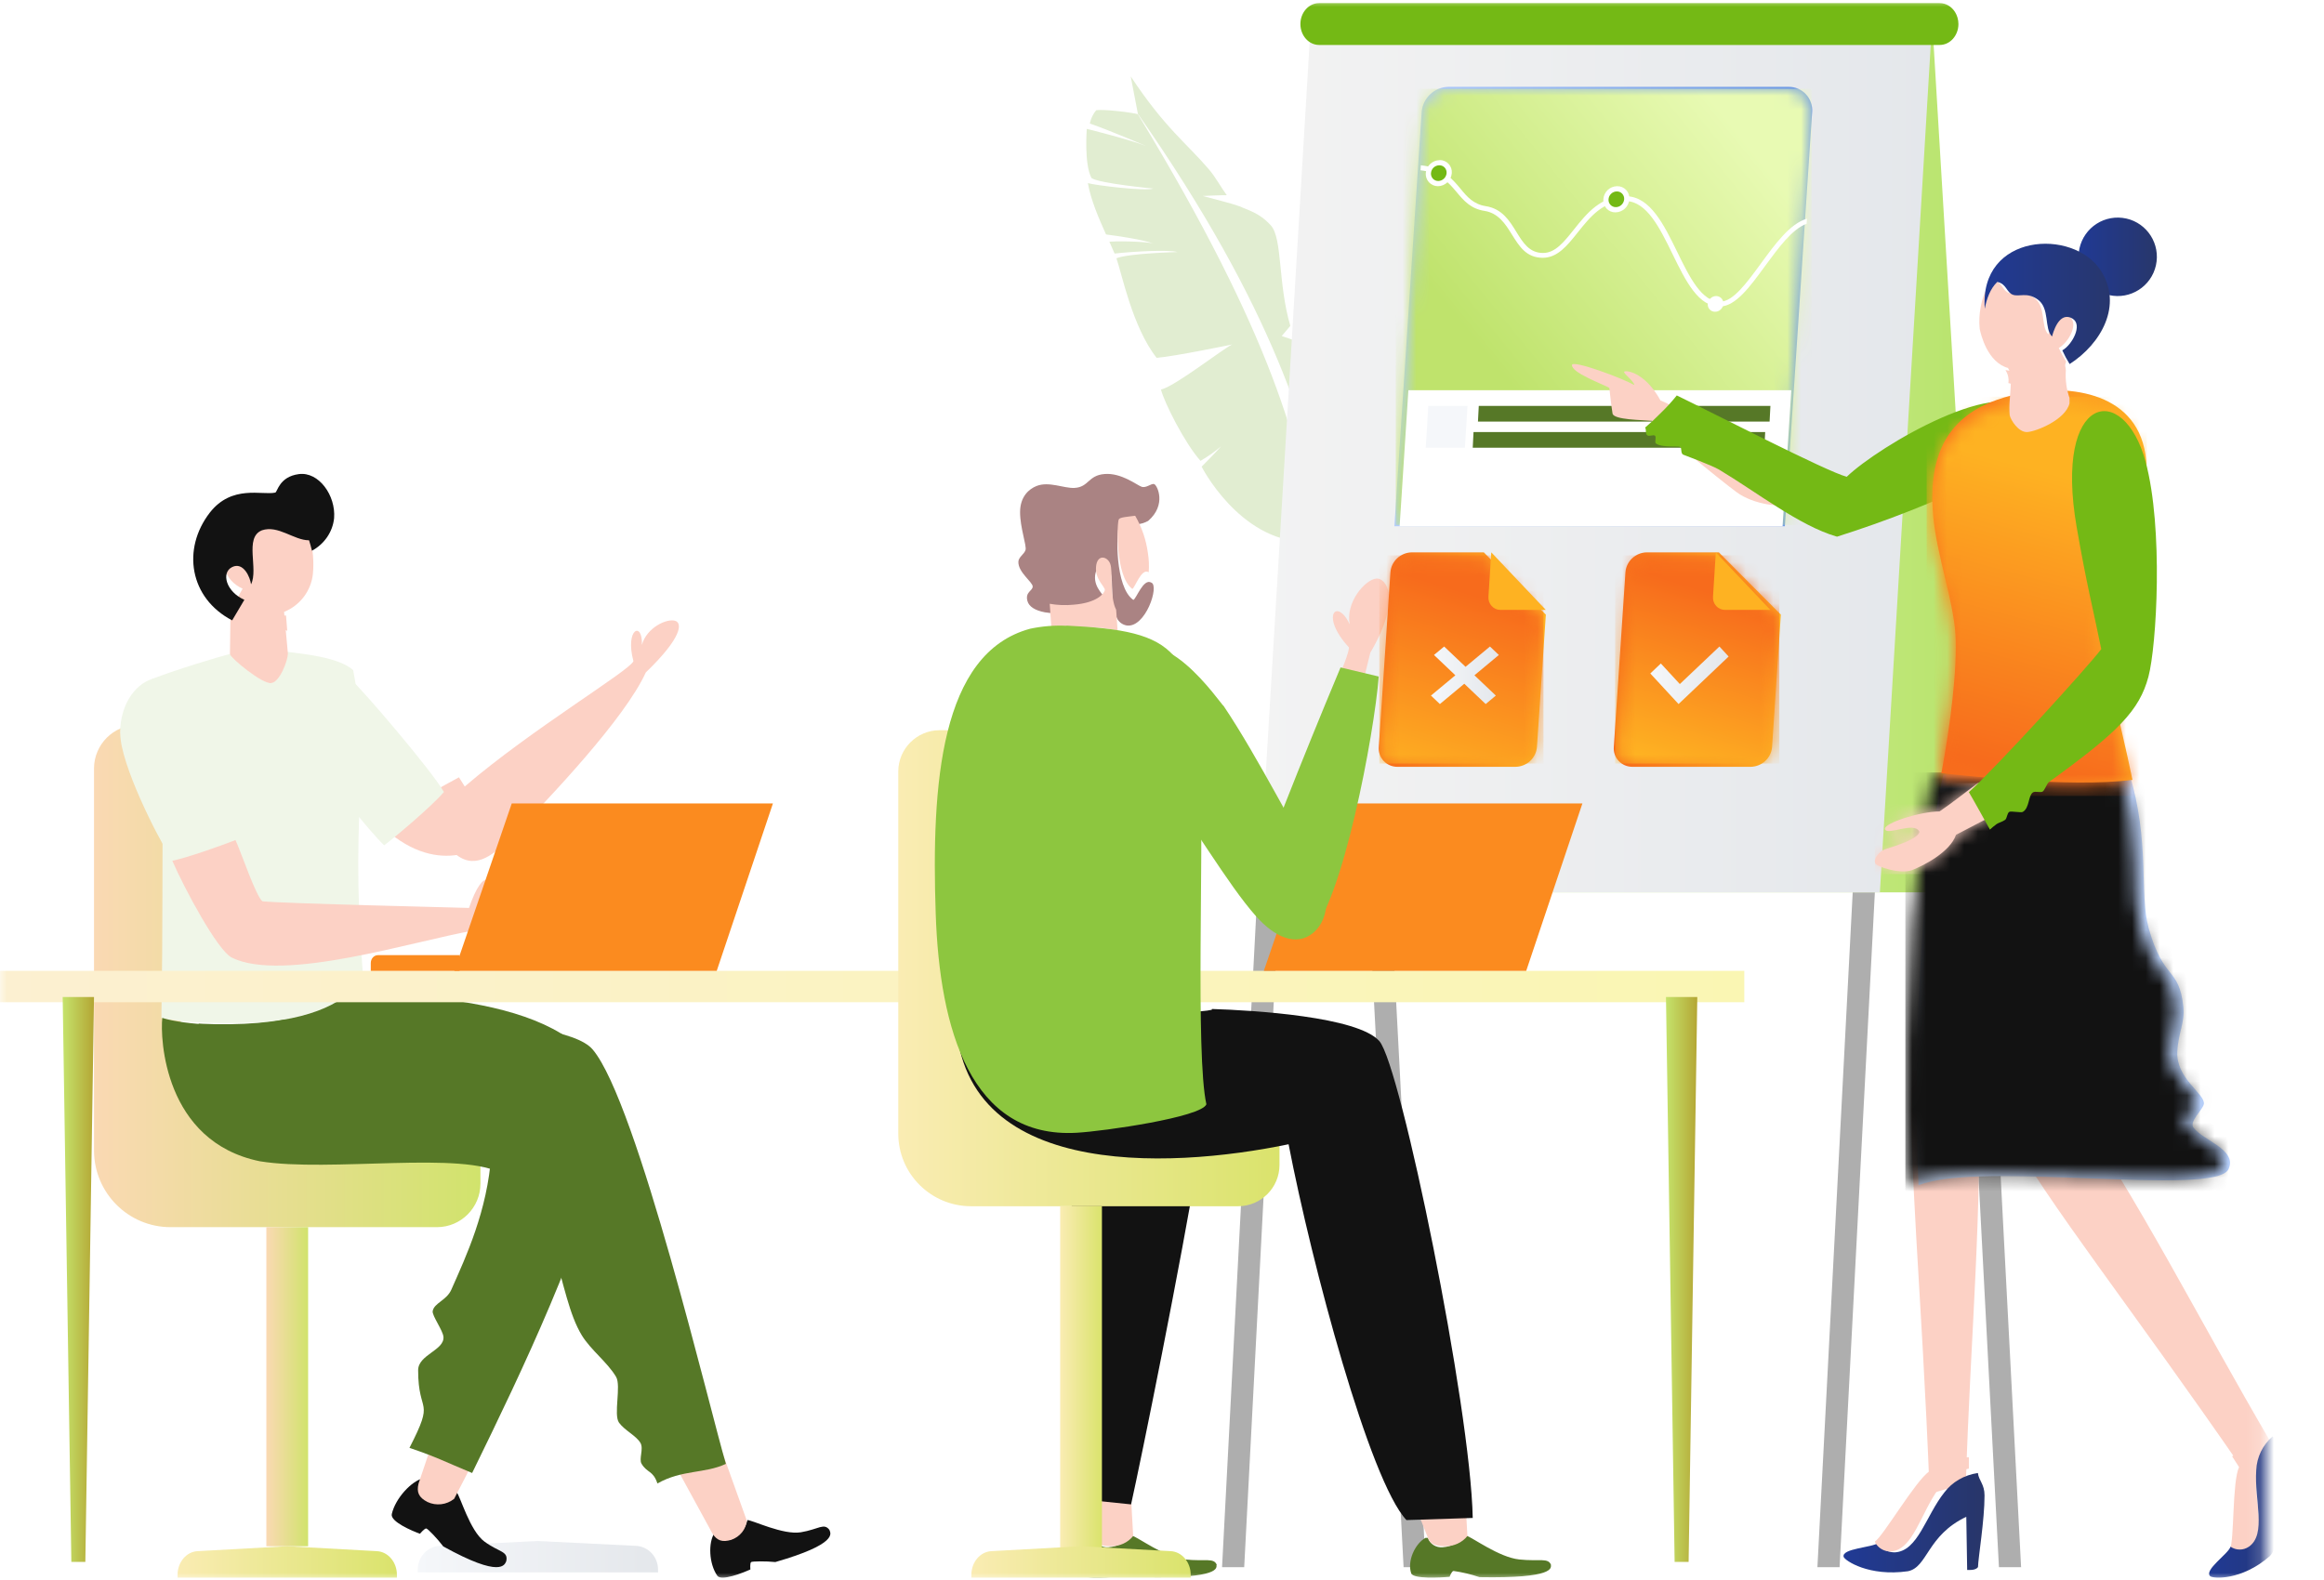 <?xml version="1.0" encoding="UTF-8"?>
<svg width="169.146px" height="115px" viewBox="0 0 169.146 115" version="1.1" xmlns="http://www.w3.org/2000/svg" xmlns:xlink="http://www.w3.org/1999/xlink">
    <title>FAD82B03-EA62-4C70-8FA0-9A9BBFDC0141@1.5x</title>
    <defs>
        <rect id="path-1" x="0" y="0" width="164.833" height="115"></rect>
        <linearGradient x1="0%" y1="50%" x2="100%" y2="50%" id="linearGradient-3">
            <stop stop-color="#E9FAB3" offset="0%"></stop>
            <stop stop-color="#B7E36C" offset="100%"></stop>
        </linearGradient>
        <linearGradient x1="0%" y1="50%" x2="100%" y2="50%" id="linearGradient-4">
            <stop stop-color="#F3F3F3" offset="0%"></stop>
            <stop stop-color="#E4E7EB" offset="100%"></stop>
        </linearGradient>
        <linearGradient x1="0%" y1="50%" x2="100.086%" y2="50%" id="linearGradient-5">
            <stop stop-color="#FAD9B3" offset="0%"></stop>
            <stop stop-color="#D1E36C" offset="100%"></stop>
        </linearGradient>
        <linearGradient x1="0%" y1="50%" x2="100.086%" y2="50%" id="linearGradient-6">
            <stop stop-color="#FAD9B3" offset="0%"></stop>
            <stop stop-color="#D1E36C" offset="100%"></stop>
        </linearGradient>
        <linearGradient x1="-0.047%" y1="50%" x2="99.953%" y2="50%" id="linearGradient-7">
            <stop stop-color="#F5F7FA" offset="0%"></stop>
            <stop stop-color="#E4E7EB" offset="100%"></stop>
        </linearGradient>
        <linearGradient x1="0%" y1="50%" x2="100%" y2="50%" id="linearGradient-8">
            <stop stop-color="#FCF0D1" offset="0%"></stop>
            <stop stop-color="#FAF6B3" offset="100%"></stop>
        </linearGradient>
        <linearGradient x1="0%" y1="50.006%" x2="100%" y2="50.006%" id="linearGradient-9">
            <stop stop-color="#FAECB3" offset="0%"></stop>
            <stop stop-color="#DAE36C" offset="100%"></stop>
        </linearGradient>
        <linearGradient x1="0%" y1="50.006%" x2="100%" y2="50.006%" id="linearGradient-10">
            <stop stop-color="#FAECB3" offset="0%"></stop>
            <stop stop-color="#DAE36C" offset="100%"></stop>
        </linearGradient>
        <linearGradient x1="0%" y1="50.006%" x2="100%" y2="50.006%" id="linearGradient-11">
            <stop stop-color="#FAECB3" offset="0%"></stop>
            <stop stop-color="#DAE36C" offset="100%"></stop>
        </linearGradient>
        <linearGradient x1="0%" y1="49.996%" x2="99.992%" y2="49.996%" id="linearGradient-12">
            <stop stop-color="#B3CDFA" offset="0%"></stop>
            <stop stop-color="#6C98E3" offset="100%"></stop>
        </linearGradient>
        <path d="M3.918,0 L28.498,0 C28.973,-0.005 29.428,0.189 29.753,0.536 C30.077,0.883 30.241,1.349 30.204,1.823 L28.231,31.753 L0,31.753 L1.972,1.823 C2.055,0.806 2.897,0.017 3.918,0" id="path-13"></path>
        <linearGradient x1="88.648%" y1="17.286%" x2="28.107%" y2="68.526%" id="linearGradient-15">
            <stop stop-color="#E8FAB3" offset="0%"></stop>
            <stop stop-color="#BFE36C" offset="100%"></stop>
        </linearGradient>
        <linearGradient x1="0.081%" y1="50%" x2="100.023%" y2="50%" id="linearGradient-16">
            <stop stop-color="#F76B1C" offset="0%"></stop>
            <stop stop-color="#FEB222" offset="100%"></stop>
        </linearGradient>
        <path d="M2.449,0.217 L7.568,0.217 L11.988,4.618 L11.352,13.975 C11.288,14.756 10.629,15.362 9.828,15.375 L1.422,15.375 C1.05,15.379 0.693,15.229 0.439,14.963 C0.185,14.697 0.057,14.338 0.086,13.975 L0.916,1.619 C0.979,0.837 1.639,0.23 2.441,0.217" id="path-17"></path>
        <linearGradient x1="57.407%" y1="18.907%" x2="35.242%" y2="111.906%" id="linearGradient-19">
            <stop stop-color="#F76B1C" offset="0%"></stop>
            <stop stop-color="#FEB222" offset="100%"></stop>
        </linearGradient>
        <linearGradient x1="-0.01%" y1="50%" x2="99.887%" y2="50%" id="linearGradient-20">
            <stop stop-color="#F76B1C" offset="0%"></stop>
            <stop stop-color="#FEB222" offset="100%"></stop>
        </linearGradient>
        <path d="M2.511,0.217 L7.647,0.217 L12.063,4.618 L11.436,13.975 C11.371,14.756 10.71,15.362 9.909,15.375 L1.492,15.375 C1.12,15.379 0.763,15.229 0.509,14.963 C0.255,14.697 0.127,14.338 0.157,13.975 L0.987,1.619 C1.049,0.837 1.709,0.23 2.511,0.217" id="path-21"></path>
        <linearGradient x1="57.97%" y1="17.877%" x2="37.252%" y2="101.414%" id="linearGradient-23">
            <stop stop-color="#F76B1C" offset="0%"></stop>
            <stop stop-color="#FEB222" offset="100%"></stop>
        </linearGradient>
        <linearGradient x1="0%" y1="49.968%" x2="100%" y2="49.968%" id="linearGradient-24">
            <stop stop-color="#F5F7FA" offset="0%"></stop>
            <stop stop-color="#E4E7EB" offset="100%"></stop>
        </linearGradient>
        <linearGradient x1="0%" y1="50%" x2="100%" y2="50%" id="linearGradient-25">
            <stop stop-color="#F5F7FA" offset="0%"></stop>
            <stop stop-color="#E4E7EB" offset="100%"></stop>
        </linearGradient>
        <linearGradient x1="0%" y1="50%" x2="100%" y2="50%" id="linearGradient-26">
            <stop stop-color="#C5E36C" offset="0%"></stop>
            <stop stop-color="#B4A634" offset="100%"></stop>
        </linearGradient>
        <linearGradient x1="0.066%" y1="49.936%" x2="100%" y2="49.936%" id="linearGradient-27">
            <stop stop-color="#203A96" offset="0%"></stop>
            <stop stop-color="#283669" offset="100%"></stop>
        </linearGradient>
        <linearGradient x1="0.209%" y1="49.879%" x2="100.027%" y2="49.879%" id="linearGradient-28">
            <stop stop-color="#203A96" offset="0%"></stop>
            <stop stop-color="#283669" offset="100%"></stop>
        </linearGradient>
        <linearGradient x1="0.005%" y1="49.996%" x2="100%" y2="49.996%" id="linearGradient-29">
            <stop stop-color="#D1E1FC" offset="0%"></stop>
            <stop stop-color="#B3CDFA" offset="100%"></stop>
        </linearGradient>
        <path d="M15.624,0 L1.965,0.183 C1.043,4.05 -0.462,15.34 0.137,29.887 C4.585,28.074 22.007,30.762 22.945,28.713 C23.593,27.297 21.109,26.677 20.363,25.71 C20.027,25.278 21.09,24.394 21.13,23.994 C21.202,23.244 19.086,22.181 19.177,20.233 C19.243,18.834 19.747,18.152 19.619,16.959 C19.307,14.096 18.164,15.111 17.071,11.292 C16.357,8.794 17.202,5.093 15.624,0.011" id="path-30"></path>
        <linearGradient x1="0.011%" y1="50.005%" x2="99.994%" y2="50.005%" id="linearGradient-32">
            <stop stop-color="#F76B1C" offset="0%"></stop>
            <stop stop-color="#FEB222" offset="100%"></stop>
        </linearGradient>
        <path d="M15.68,5.215 C15.988,8.651 12.551,12.892 12.415,17.363 C12.372,18.719 13.745,23.59 14.693,28.178 C10.034,28.776 2.139,27.796 0.918,27.703 C1.575,24.201 2.086,20.109 1.929,17.688 C1.772,15.267 0.583,11.974 0.333,9.278 C-0.035,5.317 1.048,2.466 4.406,1.06 C5.116,0.77 5.853,0.552 6.607,0.408 C10.209,-0.286 15.235,0.318 15.677,5.213" id="path-33"></path>
        <linearGradient x1="43.507%" y1="94.122%" x2="54.605%" y2="18.709%" id="linearGradient-35">
            <stop stop-color="#F76B1C" offset="0%"></stop>
            <stop stop-color="#FEB222" offset="100%"></stop>
        </linearGradient>
        <linearGradient x1="0.136%" y1="50.005%" x2="100.162%" y2="50.005%" id="linearGradient-36">
            <stop stop-color="#203A96" offset="0%"></stop>
            <stop stop-color="#283669" offset="100%"></stop>
        </linearGradient>
        <linearGradient x1="-0.006%" y1="50.009%" x2="100.109%" y2="50.009%" id="linearGradient-37">
            <stop stop-color="#203A96" offset="0%"></stop>
            <stop stop-color="#283669" offset="100%"></stop>
        </linearGradient>
        <path d="M7.501,0.038 C6.603,0.691 5.619,1.505 4.714,2.12 C3.37,2.12 0.741,2.954 0.828,3.393 C0.97,3.898 2.907,2.813 3.281,3.574 C3.303,3.795 2.801,4.113 2.3,4.326 C1.834,4.519 1.359,4.688 0.875,4.834 C0.446,4.968 -0.006,5.511 0.137,5.859 C0.201,6.082 1.921,6.668 2.743,6.349 C3.565,6.031 5.463,5.055 5.887,3.803 C6.723,3.366 7.524,2.944 8.29,2.535 C7.953,1.632 7.671,0.674 7.495,0.038" id="path-38"></path>
    </defs>
    <g id="4.0.16-Technology_-REACTJS-DEVELOPMENT-COMPANY" stroke="none" stroke-width="1" fill="none" fill-rule="evenodd">
        <g id="4.0.16-Technology_-ReactJS-development-company" transform="translate(-930, -4198)">
            <rect fill="#FFFFFF" x="0" y="0" width="1440" height="15127"></rect>
            <g id="Section/Advantages-Copy" transform="translate(0, 3384)">
                <rect id="Rectangle" fill="#FFFFFF" x="0" y="0" width="1440" height="1636"></rect>
                <g id="Group-9" transform="translate(150, 80)">
                    <g id="Group-10" transform="translate(165, 176)">
                        <g id="Section/Adventages/Box" transform="translate(0, 528)">
                            <path d="M4,0 L806,0 C808.209,-4.05812251e-16 810,1.791 810,4 L810,240 C810,242.209 808.209,244 806,244 L4,244 C1.791,244 -9.05533191e-15,242.209 0,240 L0,4 C-2.705415e-16,1.791 1.791,4.84670435e-15 4,0 Z" id="Components-/-Background-/-White" stroke="#8DC63F" fill="#FFFFFF" stroke-dasharray="4"></path>
                            <g id="illustration/software-process" transform="translate(615, 30)">
                                <mask id="mask-2" fill="white">
                                    <use xlink:href="#path-1"></use>
                                </mask>
                                <g id="Mask"></g>
                                <g mask="url(#mask-2)" id="ODS_illustration_all-35">
                                    <g transform="translate(0, 0.227)">
                                        <path d="M82.824,8.086 L82.295,5.331 C84.785,9.095 86.35,10.182 88,12.115 C88.478,12.678 88.877,13.428 89.287,13.983 C88.679,13.983 87.939,14.023 87.529,14.039 C87.955,14.154 89.832,14.629 90.173,14.781 L90.199,14.781 L90.199,14.781 C90.82,15.08 91.64,15.238 92.496,16.183 C93.353,17.128 92.996,20.38 93.913,23.495 L93.287,24.235 L94.288,24.574 L94.288,24.574 C94.682,25.568 95.264,26.474 96.001,27.243 C97.506,28.778 99.345,29.734 99.893,30.981 C100.101,31.567 100.232,32.18 100.281,32.801 C99.559,32.346 98.769,32.011 97.942,31.808 C98.874,32.42 99.689,33.198 100.347,34.104 C100.347,36.33 99.655,38.883 97.019,39.003 C95.251,31.261 92.803,22.376 82.819,8.059 L82.824,8.086 Z M95.861,39.176 C90.852,39.769 87.791,34.406 87.458,33.744 C87.458,33.744 88.536,32.662 88.883,32.254 C88.414,32.656 87.909,33.013 87.376,33.322 C86.213,32.014 84.748,29.096 84.495,28.124 C85.407,27.985 89.073,25.113 89.684,24.849 C89.684,24.849 85.486,25.719 84.183,25.823 C82.419,23.594 81.645,19.667 81.256,18.575 C82.105,18.215 85.695,18.121 85.695,18.121 C85.018,17.937 82.438,18.081 81.122,18.231 C81.018,17.982 80.889,17.697 80.744,17.366 C81.893,17.299 83.651,17.395 83.937,17.502 C83.271,17.235 81.481,16.968 80.5,16.84 C79.972,15.678 79.374,14.272 79.179,13.102 C79.676,13.26 83.331,13.706 83.937,13.5 C83.937,13.5 80.035,13.134 79.443,12.737 C78.893,11.714 79.099,9.154 79.099,9.154 C79.226,9.183 82.298,9.955 83.429,10.409 C83.429,10.409 80.786,9.269 79.321,8.767 C79.391,8.411 79.549,8.078 79.781,7.8 C80.355,7.704 82.406,7.966 82.819,8.086 C92.771,24.507 94.503,32.07 95.867,39.203 L95.861,39.176 Z" id="Shape" fill="#E1EDD1"></path>
                                        <polygon id="Path" fill="#AEAEAE" points="134.844 64.735 136.457 64.735 133.889 113.858 132.276 113.858"></polygon>
                                        <polygon id="Path" fill="#AEAEAE" points="91.513 64.735 93.125 64.735 90.556 113.858 88.944 113.858"></polygon>
                                        <polygon id="Path" fill="#AEAEAE" points="101.199 64.735 99.587 64.735 102.156 113.858 103.768 113.858"></polygon>
                                        <polygon id="Path" fill="#AEAEAE" points="144.532 64.735 142.919 64.735 145.487 113.858 147.1 113.858"></polygon>
                                        <polygon id="Path" fill="url(#linearGradient-3)" points="140.62 1.142 95.406 1.142 99.222 64.735 144.439 64.735"></polygon>
                                        <polygon id="Path" fill="url(#linearGradient-4)" points="95.421 1.142 140.638 1.142 136.822 64.735 91.605 64.735"></polygon>
                                        <path d="M141.182,0 C141.64,0.002 142.045,0.258 142.291,0.648 C142.446,0.896 142.538,1.199 142.539,1.525 C142.536,2.364 141.93,3.043 141.182,3.046 L96.003,3.046 C95.254,3.043 94.649,2.364 94.646,1.525 C94.647,0.684 95.253,0.003 96.003,0 L141.182,0 Z" id="Path" fill="#74B915"></path>
                                        <path d="M34.956,79.722 L13.151,79.722 L13.151,52.55 L9.996,52.55 C8.257,52.556 6.848,53.969 6.842,55.715 L6.842,83.533 C6.849,86.609 9.333,89.1 12.398,89.106 L31.812,89.106 C33.553,89.102 34.964,87.687 34.969,85.94 L34.956,79.722 Z" id="Path" fill="url(#linearGradient-5)"></path>
                                        <rect id="Rectangle" fill="url(#linearGradient-6)" fill-rule="nonzero" x="19.385" y="89.106" width="3.041" height="23.228"></rect>
                                        <path d="M39.142,111.954 L32.004,112.307 C31.11,112.352 30.409,113.111 30.408,114.032 L30.408,114.238 L47.893,114.238 L47.893,114.032 C47.893,113.11 47.189,112.351 46.295,112.307 L39.142,111.954 Z" id="Path" fill="url(#linearGradient-7)"></path>
                                        <path d="M20.888,47.427 C20.875,47.906 20.357,49.409 19.733,49.484 C19.109,49.559 16.978,47.775 16.885,47.465 C16.885,47.43 16.885,47.39 16.885,47.347 C15.995,47.556 12.771,48.532 11.023,49.219 L11.772,57.03 L11.86,56.91 C11.791,64.4 11.86,66.499 11.748,73.89 C14.503,74.567 24.554,74.356 26.607,72.804 C25.239,58.924 27.117,55.952 25.704,48.556 C24.642,47.59 21.908,47.363 20.867,47.219 L20.888,47.427 Z" id="Path" fill="#F0F6E8"></path>
                                        <path d="M36.846,113.426 C36.728,113.664 36.511,114.698 32.262,112.348 C31.821,111.765 31.152,111.076 31.031,111.042 C30.911,111.009 30.567,111.426 30.567,111.426 C29.995,111.22 28.389,110.54 28.515,109.99 C28.783,108.829 29.954,107.587 30.8,107.384 L30.951,107.445 C30.854,107.642 30.827,108.445 31.394,108.681 C32.017,108.869 32.689,108.768 33.234,108.404 C33.502,108.681 34.185,111.203 35.259,111.995 C36.333,112.787 37.007,112.678 36.846,113.423" id="Path" fill="#121212"></path>
                                        <path d="M33.055,108.88 L36.87,101.5 L33.28,99.387 L30.465,107.765 C30.302,108.405 30.483,108.784 31.104,109.11 C31.744,109.414 32.507,109.324 33.055,108.88" id="Path" fill="#FCD1C5"></path>
                                        <path d="M29.789,105.168 C31.873,105.875 32.341,106.167 34.363,107.003 C38.172,99.219 42.322,90.498 44.433,82.114 C45.245,73.007 33.264,72.397 25.485,71.97 C24.132,73.274 20.978,74.599 14.444,74.292 C20.158,81.507 36.012,80.184 35.76,83.806 C35.471,87.939 33.925,91.224 32.845,93.664 C32.501,94.441 31.584,94.63 31.491,95.224 C31.437,95.54 32.236,96.622 32.276,97.092 C32.355,98.074 30.433,98.385 30.433,99.521 C30.433,102.83 31.695,101.481 29.8,105.176" id="Path" fill="#567827"></path>
                                        <path d="M36.11,60.644 C35.42,61.328 32.104,63.759 27.988,60.1 C23.872,56.442 28.262,56.814 28.262,56.814 L31.652,57.319 L33.403,56.358 L36.11,60.644 Z" id="Path" fill="#FCD1C5"></path>
                                        <path d="M25.435,49.123 C26.448,50.036 31.483,55.951 32.309,57.428 C31.421,58.484 28.47,60.957 27.957,61.308 C26.769,60.167 23.761,56.352 23.186,55.296 L25.435,49.123 Z" id="Path" fill="#F0F6E8"></path>
                                        <path d="M8.751,53.174 C8.772,55.419 11.43,60.653 12.346,62.07 L12.45,62.048 C13.543,61.819 15.807,61.021 17.061,60.534 C17.45,60.384 17.742,60.27 17.865,60.202 C17.533,59.026 16.367,56.275 15.515,54.537 C15.247,54.032 13.219,48.817 11.344,49.137 C10.004,49.366 8.724,50.928 8.743,53.174" id="Path" fill="#F0F6E8"></path>
                                        <path d="M46.998,48.735 C45.486,52.054 40.04,57.848 37.026,60.885 C35.785,62.133 34.437,63.171 32.986,61.802 C31.657,60.551 31.886,59.14 32.072,58.902 C32.623,58.215 33.227,57.575 33.876,56.985 C38.66,52.878 45.836,48.592 46.102,47.905 C45.467,45.512 46.791,44.972 46.719,46.722 C47.054,45.457 48.579,44.745 49.177,44.978 C49.629,45.158 49.682,46.141 47.008,48.721" id="Path" fill="#FCD1C5"></path>
                                        <path d="M20.675,44.317 C21.841,43.85 22.65,42.777 22.776,41.532 C22.854,40.663 22.781,39.787 22.56,38.943 C22.49,38.64 22.412,38.386 22.348,38.158 C21.229,38.158 20.11,36.994 18.923,37.406 C17.634,37.963 18.691,40.31 18.143,41.466 C18.087,40.95 17.583,39.748 16.772,40.165 C15.961,40.583 16.33,42.028 17.659,42.629 L16.778,44.175 C16.778,44.175 16.755,46.363 16.738,47.276 C16.738,47.321 16.738,47.362 16.738,47.399 C16.836,47.722 19.094,49.582 19.738,49.501 C20.381,49.42 20.94,47.858 20.954,47.36 L20.935,47.14 L20.675,44.317 Z" id="Path" fill="#FCD1C5"></path>
                                        <path d="M20.906,45.695 L20.817,44.579 C20.573,44.621 19.282,44.406 19.005,43.791 C19.359,44.71 20.054,45.406 20.906,45.695" id="Path" fill="#FCD1C5"></path>
                                        <path d="M19.064,38.377 C20.249,37.979 21.384,39.105 22.493,39.105 C22.558,39.312 22.636,39.571 22.706,39.864 C23.613,39.373 24.214,38.489 24.317,37.494 C24.446,35.832 23.197,34.097 21.754,34.286 C20.311,34.474 20.196,35.592 20.033,35.632 C19.081,35.843 16.878,35.029 15.27,37.092 C13.222,39.743 13.793,43.32 16.898,44.934 L17.786,43.436 C16.455,42.854 16.074,41.456 16.898,41.052 C17.722,40.648 18.215,41.812 18.271,42.31 C18.831,41.192 17.761,38.911 19.053,38.383" id="Path" fill="#121212"></path>
                                        <path d="M34.135,65.868 C33.138,65.831 20.852,65.555 19.102,65.386 C18.634,65.023 17.63,62.032 17.141,60.927 C15.891,61.411 13.633,62.206 12.543,62.435 C13.404,64.431 15.829,68.953 16.853,69.472 C20.574,71.361 30.338,68.206 34.509,67.509 C35.161,67.759 38.286,68.596 39.499,65.757 C39.919,64.442 36.026,64.857 35.34,65.689 C35.965,64.7 35.815,64.034 35.449,63.831 C35.147,63.739 34.664,64.329 34.135,65.868" id="Path" fill="#FCD1C5"></path>
                                        <path d="M60.371,111.162 C60.454,111.384 61.017,112.164 56.432,113.485 C55.722,113.414 54.782,113.427 54.675,113.485 C54.567,113.544 54.616,114.023 54.616,114.023 C54.08,114.268 52.485,114.899 52.204,114.478 C51.588,113.59 51.545,112.062 51.995,111.384 L52.142,111.326 C52.212,111.509 52.748,112.023 53.305,111.798 C53.869,111.508 54.267,111.009 54.396,110.43 C54.766,110.43 56.992,111.531 58.287,111.318 C59.581,111.105 59.98,110.599 60.379,111.162" id="Path" fill="#121212"></path>
                                        <path d="M54.347,110.454 L51.745,103.195 L47.893,104.155 L51.854,111.411 C52.19,111.933 52.575,112.06 53.219,111.87 C53.856,111.652 54.3,111.098 54.355,110.454" id="Path" fill="#FCD1C5"></path>
                                        <path d="M18.917,84.31 C23.955,85.138 33.862,83.512 36.59,85.255 C40.751,87.917 40.501,93.967 42.35,96.988 C43.005,98.053 44.23,98.966 44.84,100.004 C45.224,100.656 44.638,102.764 45.054,103.339 C45.471,103.913 46.309,104.286 46.616,104.818 C46.86,105.247 46.486,105.976 46.693,106.328 C47.109,107.022 47.528,106.801 47.849,107.765 C49.658,106.743 51.275,107.065 52.834,106.338 C51.75,102.758 46.388,80.004 43.135,76.171 C40.793,73.411 24.334,74.018 20.595,74.018 C17.201,74.681 13.269,74.348 11.813,73.874 C11.649,75.306 11.925,82.879 18.912,84.31" id="Path" fill="#567827"></path>
                                        <rect id="Rectangle" fill="url(#linearGradient-8)" fill-rule="nonzero" x="0" y="70.447" width="126.954" height="2.285"></rect>
                                        <path d="M27.504,69.305 L33.449,69.305 L33.449,70.447 L26.987,70.447 L26.987,69.876 C26.987,69.56 27.22,69.305 27.506,69.305" id="Path" fill="#FB8B1F"></path>
                                        <polygon id="Path" fill="#FB8B1F" points="33.069 70.447 37.246 58.262 56.255 58.262 52.166 70.447"></polygon>
                                        <polygon id="Path" fill="#FB8B1F" points="96.162 58.262 115.171 58.262 111.082 70.447 91.985 70.447"></polygon>
                                        <path d="M88.54,113.699 C88.54,113.903 88.827,114.684 83.347,114.586 C82.731,114.378 82.096,114.226 81.449,114.134 C81.307,114.156 81.181,114.558 81.181,114.558 C80.496,114.624 78.526,114.727 78.384,114.307 C78.081,113.423 78.652,112.163 79.417,111.726 L79.6,111.726 C79.737,112.165 80.187,112.452 80.673,112.41 C81.369,112.37 82.179,111.907 82.407,111.573 C82.807,111.666 84.761,113.139 86.245,113.297 C87.729,113.455 88.363,113.144 88.564,113.706" id="Path" fill="#567827"></path>
                                        <path d="M82.475,111.579 L82.282,108.146 L78.301,108.441 L79.585,111.68 C79.736,112.136 80.082,112.319 80.804,112.333 C81.467,112.358 82.099,112.075 82.482,111.579" id="Path" fill="#FCD1C5"></path>
                                        <path d="M88.166,77.1 C87.769,76.289 83.607,73.811 80.746,73.248 C76.225,73.186 70.229,72.908 67.278,72.732 C67.341,76.178 67.697,80.485 69.475,81.523 C71.328,82.605 75.142,83.39 78.016,83.576 C77.774,91.857 79.088,105.182 79.233,108.969 L82.322,109.288 C83.087,105.853 85.877,92.122 87.344,83.319 C87.929,79.803 88.28,77.355 88.161,77.122" id="Path" fill="#121212"></path>
                                        <path d="M93.125,78.686 L71.386,78.686 L71.386,52.93 L68.382,52.93 C66.725,52.936 65.384,54.277 65.378,55.932 L65.378,82.299 C65.382,85.215 67.747,87.578 70.666,87.583 L90.121,87.583 C91.778,87.578 93.121,86.237 93.125,84.581 L93.125,78.686 Z" id="Path" fill="url(#linearGradient-9)"></path>
                                        <rect id="Rectangle" fill="url(#linearGradient-10)" fill-rule="nonzero" x="77.161" y="87.583" width="3.041" height="25.132"></rect>
                                        <path d="M78.68,112.334 L72.156,112.692 C71.34,112.734 70.699,113.491 70.699,114.414 L70.699,114.619 L86.663,114.619 L86.663,114.414 C86.663,113.494 86.022,112.734 85.204,112.692 L78.68,112.334 Z" id="Path" fill="url(#linearGradient-11)"></path>
                                        <path d="M20.904,112.334 L14.381,112.692 C13.565,112.734 12.924,113.491 12.924,114.414 L12.924,114.619 L28.888,114.619 L28.888,114.414 C28.888,113.494 28.247,112.734 27.428,112.692 L20.904,112.334 Z" id="Path-Copy" fill="url(#linearGradient-11)"></path>
                                        <path d="M112.88,113.699 C112.88,113.903 113.167,114.684 107.687,114.586 C107.071,114.378 106.436,114.226 105.789,114.134 C105.647,114.156 105.507,114.558 105.507,114.558 C104.823,114.624 102.853,114.727 102.711,114.307 C102.407,113.423 102.979,112.163 103.744,111.726 L103.926,111.726 C104.063,112.165 104.513,112.452 105,112.41 C105.695,112.37 106.506,111.907 106.734,111.573 C107.134,111.666 109.088,113.139 110.572,113.297 C112.056,113.455 112.689,113.144 112.891,113.706" id="Path" fill="#567827"></path>
                                        <path d="M106.801,111.579 L106.609,108.146 L102.628,108.441 L103.911,111.68 C104.063,112.136 104.409,112.319 105.13,112.333 C105.793,112.358 106.425,112.075 106.809,111.579" id="Path" fill="#FCD1C5"></path>
                                        <path d="M93.789,83.083 C95.474,91.81 99.685,107.586 102.364,110.43 L107.189,110.275 C107.041,102.258 101.953,77.34 100.392,75.562 C98.832,73.785 91.237,73.315 88.203,73.224 C88.203,73.246 88.203,73.265 88.203,73.281 C87.485,73.458 85.405,73.498 82.84,73.463 C78.842,73.734 69.599,72.203 69.567,72.929 C69.138,85.732 85.034,84.89 93.781,83.072" id="Path" fill="#121212"></path>
                                        <path d="M99.733,47.292 C99.435,48.468 99.171,49.583 98.931,50.646 C98.235,50.492 97.551,50.348 96.926,50.22 C97.72,48.462 98.205,47.204 98.175,46.898 C96.04,44.589 97.319,43.242 98.238,45.232 C97.914,43.628 99.351,41.959 100.185,41.889 C100.835,41.834 102.095,43.263 99.733,47.292" id="Path" fill="#FCD1C5"></path>
                                        <path d="M80.825,41.478 C80.597,40.924 79.784,40.76 79.702,41.692 C79.621,42.625 80.454,43.145 80.395,43.378 C80.336,43.611 79.792,44.281 77.929,44.415 C77.302,44.472 76.669,44.449 76.048,44.348 C75.322,44.211 74.889,43.924 74.78,43.528 C74.598,42.858 75.156,42.796 75.162,42.472 C75.167,42.148 74.098,41.438 74.12,40.674 C74.12,40.334 74.541,40.12 74.64,39.814 C74.738,39.509 74.238,38.177 74.244,37.044 C74.25,35.91 74.901,35.367 75.442,35.152 C76.351,34.793 77.435,35.332 78.198,35.292 C79.256,35.238 79.18,34.375 80.398,34.279 C81.616,34.182 82.736,35.083 83.084,35.206 C83.432,35.329 83.791,34.938 84.007,35.016 C84.223,35.093 84.93,36.513 83.564,37.695 C83.306,37.838 83.019,37.923 82.722,37.944 C82.161,38.027 81.515,38.062 81.42,38.212 C81.263,38.48 81.125,42.499 82.486,43.445 C82.691,43.399 83.216,41.837 83.797,42.185 C84.397,42.413 83.367,45.516 81.995,45.304 C81.683,45.248 81.42,45.047 81.293,44.768 C80.771,43.849 81.055,42.022 80.828,41.467" id="Path" fill="#AA8383"></path>
                                        <path d="M82.406,42.639 C81.161,41.716 81.287,37.828 81.43,37.577 C81.518,37.422 82.098,37.388 82.621,37.318 C83.106,38.155 83.421,39.081 83.548,40.042 C83.622,40.501 83.641,40.967 83.605,41.431 C83.073,41.089 82.593,42.605 82.406,42.649" id="Path" fill="#FCD1C5"></path>
                                        <path d="M80.806,40.82 C81.016,41.381 80.754,43.232 81.236,44.162 L81.342,45.682 C80.353,45.448 79.336,45.375 78.327,45.465 C77.721,45.516 77.125,45.59 76.538,45.695 L76.401,43.726 C76.973,43.828 77.557,43.851 78.135,43.793 C79.854,43.658 80.353,42.979 80.41,42.743 C80.467,42.507 79.693,41.978 79.771,41.037 C79.849,40.095 80.597,40.258 80.806,40.82" id="Path" fill="#FCD1C5"></path>
                                        <path d="M95.338,67.781 C97.704,65.544 100.027,53.192 100.347,49.022 L97.569,48.361 C96.95,49.813 91.949,61.879 91.225,64.617 L95.338,67.781 Z" id="Path" fill="#8DC63F"></path>
                                        <path d="M77.627,45.328 C76.74,45.286 75.851,45.358 74.982,45.541 C68.433,47.31 67.785,56.874 68.103,66.279 C68.382,74.72 70.661,82.681 78.37,82.234 C80.369,82.121 87.433,81.103 87.804,80.163 C87.004,76.572 87.625,61.31 87.367,56.909 C87.129,46.968 85.722,45.705 77.627,45.315" id="Path" fill="#8DC63F"></path>
                                        <path d="M84.13,56.219 C86.724,59.558 89.324,64.132 91.435,66.492 C92.764,67.981 94.322,68.688 95.536,67.714 C96.993,66.537 96.681,64.146 95.809,62.643 C94.338,60.508 91.648,55.018 89.059,51.166 C88.933,51.166 84.234,44.061 81.677,48.057 C80.283,50.243 83.659,55.773 84.124,56.227" id="Path" fill="#8DC63F"></path>
                                        <path d="M105.431,6.093 L130.173,6.093 C130.651,6.088 131.11,6.283 131.436,6.633 C131.763,6.982 131.928,7.452 131.891,7.929 L129.905,38.079 L101.487,38.079 L103.473,7.929 C103.556,6.904 104.404,6.11 105.431,6.093" id="Path" fill="url(#linearGradient-12)"></path>
                                        <g id="Clipped" transform="translate(101.587, 6.238)">
                                            <mask id="mask-14" fill="white">
                                                <use xlink:href="#path-13"></use>
                                            </mask>
                                            <g id="Path"></g>
                                            <rect id="Rectangle" fill="url(#linearGradient-15)" fill-rule="nonzero" mask="url(#mask-14)" x="0" y="0" width="30.268" height="31.753"></rect>
                                        </g>
                                        <polygon id="Path" fill="#FFFFFF" points="130.375 28.179 129.74 38.079 101.868 38.079 102.505 28.179"></polygon>
                                        <path d="M131.516,15.692 C130.288,16.044 129.204,17.529 128.163,18.954 C127.122,20.38 126.148,21.716 125.212,21.734 C123.86,21.763 122.976,19.96 122.076,18.12 C121.108,16.135 120.115,14.107 118.387,14.057 C116.527,14.004 115.489,15.306 114.55,16.485 C113.836,17.377 113.198,18.193 112.306,18.188 C111.305,18.188 110.846,17.435 110.367,16.658 C109.856,15.828 109.326,14.965 108.126,14.778 C107.244,14.639 106.773,14.093 106.3,13.513 C105.676,12.765 105.005,11.967 103.412,11.805 L103.388,12.169 C104.818,12.335 105.43,13.067 106.006,13.744 C106.533,14.374 107.03,14.967 108.044,15.125 C109.058,15.282 109.572,16.086 110.043,16.849 C110.584,17.708 111.078,18.532 112.279,18.54 C113.361,18.54 114.064,17.658 114.837,16.687 C115.719,15.582 116.689,14.364 118.352,14.411 C119.867,14.453 120.813,16.387 121.738,18.282 C122.687,20.222 123.614,22.12 125.194,22.086 C126.332,22.065 127.376,20.634 128.463,19.143 C129.431,17.831 130.434,16.44 131.489,16.065 L131.516,15.692 Z" id="Path" fill="#FFFFFF" fill-rule="nonzero"></path>
                                        <path d="M117.695,13.328 C117.168,13.333 116.733,13.746 116.695,14.278 C116.674,14.526 116.757,14.771 116.925,14.953 C117.092,15.135 117.327,15.236 117.572,15.232 C118.104,15.23 118.546,14.816 118.589,14.278 C118.609,14.031 118.525,13.786 118.357,13.605 C118.189,13.424 117.954,13.323 117.709,13.328" id="Path" fill="#FFFFFF" fill-rule="nonzero"></path>
                                        <path d="M117.265,13.875 C117.376,13.767 117.524,13.708 117.678,13.709 C117.826,13.706 117.968,13.766 118.069,13.875 C118.17,13.984 118.221,14.13 118.211,14.278 C118.199,14.433 118.129,14.578 118.016,14.685 C117.906,14.792 117.758,14.852 117.604,14.851 C117.456,14.854 117.313,14.793 117.212,14.684 C117.111,14.575 117.06,14.427 117.074,14.278 C117.083,14.124 117.152,13.979 117.265,13.875" id="Path" fill="#74B915" fill-rule="nonzero"></path>
                                        <path d="M124.49,21.493 C124.601,21.386 124.749,21.326 124.903,21.325 C125.05,21.324 125.191,21.385 125.292,21.494 C125.392,21.602 125.443,21.748 125.433,21.896 C125.42,22.05 125.351,22.195 125.238,22.301 C125.128,22.408 124.98,22.468 124.826,22.467 C124.678,22.47 124.535,22.409 124.434,22.3 C124.333,22.191 124.282,22.044 124.296,21.896 C124.305,21.742 124.374,21.597 124.487,21.493" id="Path" fill="#FFFFFF" fill-rule="nonzero"></path>
                                        <path d="M104.781,11.432 C104.252,11.438 103.815,11.845 103.77,12.372 C103.753,12.617 103.837,12.859 104.002,13.042 C104.17,13.224 104.407,13.328 104.655,13.328 C105.189,13.319 105.627,12.904 105.666,12.372 C105.685,12.126 105.6,11.883 105.432,11.703 C105.264,11.523 105.028,11.422 104.781,11.424" id="Path" fill="#FFFFFF" fill-rule="nonzero"></path>
                                        <path d="M104.342,11.97 C104.454,11.866 104.601,11.807 104.754,11.805 C104.902,11.803 105.044,11.863 105.146,11.97 C105.247,12.08 105.298,12.227 105.287,12.376 C105.274,12.53 105.205,12.673 105.093,12.778 C104.982,12.885 104.834,12.946 104.68,12.947 C104.532,12.949 104.39,12.888 104.289,12.78 C104.188,12.671 104.138,12.524 104.15,12.376 C104.161,12.221 104.229,12.076 104.342,11.97" id="Path" fill="#74B915" fill-rule="nonzero"></path>
                                        <polygon id="Path" fill="#F5F7FA" points="103.956 29.321 106.809 29.321 106.621 32.368 103.768 32.368"></polygon>
                                        <polygon id="Path" fill="#567827" points="107.629 29.321 128.855 29.321 128.795 30.464 107.569 30.464"></polygon>
                                        <polygon id="Path" fill="#567827" points="107.246 31.225 128.475 31.225 128.415 32.368 107.189 32.368"></polygon>
                                        <path d="M102.765,39.983 L107.995,39.983 L112.51,44.516 L111.862,54.154 C111.796,54.959 111.122,55.583 110.304,55.596 L101.716,55.596 C101.335,55.6 100.971,55.446 100.711,55.172 C100.452,54.898 100.321,54.528 100.351,54.154 L101.199,41.428 C101.263,40.622 101.938,39.996 102.757,39.983" id="Path" fill="url(#linearGradient-16)"></path>
                                        <g id="Clipped" transform="translate(100.347, 39.983)">
                                            <mask id="mask-18" fill="white">
                                                <use xlink:href="#path-17"></use>
                                            </mask>
                                            <g id="Path"></g>
                                            <rect id="Rectangle" fill="url(#linearGradient-19)" fill-rule="nonzero" mask="url(#mask-18)" x="0.043" y="0.217" width="11.947" height="15.157"></rect>
                                        </g>
                                        <path d="M108.539,39.983 L108.332,43.202 C108.313,43.454 108.397,43.702 108.562,43.886 C108.728,44.071 108.961,44.174 109.205,44.172 L112.51,44.172 L108.539,39.983 Z" id="Path" fill="#FEB222"></path>
                                        <path d="M119.86,39.983 L125.105,39.983 L129.615,44.516 L128.975,54.154 C128.908,54.959 128.233,55.583 127.415,55.596 L118.82,55.596 C118.44,55.6 118.075,55.446 117.816,55.172 C117.556,54.898 117.426,54.528 117.456,54.154 L118.304,41.428 C118.367,40.622 119.042,39.996 119.86,39.983" id="Path" fill="url(#linearGradient-20)"></path>
                                        <g id="Clipped" transform="translate(117.452, 39.983)">
                                            <mask id="mask-22" fill="white">
                                                <use xlink:href="#path-21"></use>
                                            </mask>
                                            <g id="Path"></g>
                                            <rect id="Rectangle" fill="url(#linearGradient-23)" fill-rule="nonzero" mask="url(#mask-22)" x="0.103" y="0.217" width="11.947" height="15.157"></rect>
                                        </g>
                                        <path d="M124.881,39.983 L124.677,43.202 C124.657,43.454 124.74,43.702 124.906,43.887 C125.073,44.072 125.306,44.175 125.55,44.172 L128.855,44.172 L124.881,39.983 Z" id="Path" fill="#FEB222"></path>
                                        <polygon id="Path" fill="url(#linearGradient-24)" points="120.88 48.072 122.262 49.57 125.144 46.838 125.814 47.566 122.169 51.026 120.113 48.8"></polygon>
                                        <polygon id="Path" fill="url(#linearGradient-25)" points="109.09 47.453 107.313 48.932 108.87 50.409 108.131 51.026 106.574 49.547 104.798 51.026 104.148 50.409 105.924 48.932 104.368 47.453 105.109 46.838 106.666 48.315 108.442 46.838"></polygon>
                                        <polygon id="Path" fill="url(#linearGradient-26)" points="121.253 72.351 122.393 72.351 123.533 72.351 122.901 113.477 122.393 113.477 121.883 113.477"></polygon>
                                        <polygon id="Path" fill="url(#linearGradient-26)" points="4.561 72.351 5.7 72.351 6.842 72.351 6.211 113.477 5.7 113.477 5.192 113.477"></polygon>
                                        <path d="M129.977,36.425 C129.754,36.727 127.645,36.533 126.38,35.593 C125.116,34.654 120.55,30.929 120.237,30.411 C119.577,30.341 117.446,30.347 117.364,29.876 C117.282,29.405 117.131,28.005 117.131,28.005 C116.471,27.661 114.38,26.897 114.411,26.342 C114.483,25.96 118.085,27.307 118.959,27.806 C118.867,27.459 118.164,26.974 118.207,26.841 C118.249,26.708 119.675,26.775 120.857,28.928 C121.862,29.286 127.576,32.567 128.912,33.587 C130.247,34.607 129.972,36.43 129.972,36.43" id="Path" fill="#FCD1C5"></path>
                                        <path d="M139.18,77.702 C138.86,84.393 139.851,93.136 140.448,108.526 L143.083,107.741 C143.399,97.086 144.333,87.786 143.981,77.301 L139.18,77.702 Z" id="Path" fill="#FCD1C5"></path>
                                        <path d="M143.175,114.06 C143.251,114.06 143.797,114.115 143.963,113.849 C143.98,113.158 144.442,110.429 144.439,108.635 C144.439,107.811 144.025,107.566 143.955,107.003 C142.964,107.146 142.08,107.66 141.509,108.424 C140.155,110.129 139.593,112.699 137.904,112.78 C137.169,112.78 136.747,112.277 136.719,112.086 C136.277,112.438 134.011,112.488 134.186,113.111 C134.27,113.372 136.015,114.563 138.861,114.154 C140.305,113.867 140.246,111.547 143.111,110.191 L143.175,114.06 Z" id="Path" fill="url(#linearGradient-27)"></path>
                                        <path d="M136.462,111.989 C137.065,111.609 139.411,107.564 140.421,106.882 L140.441,105.916 L143.299,105.861 L143.299,106.68 C142.407,106.877 141.621,107.401 141.095,108.148 C139.784,109.939 139.239,112.63 137.604,112.715 C137.134,112.726 136.698,112.472 136.476,112.057 C136.476,112.032 136.476,112.011 136.457,111.989" id="Path" fill="#FCD1C5"></path>
                                        <path d="M145.96,81.82 C149.221,87.616 154.733,94.409 163.417,107.003 L165.345,104.883 C159.982,95.759 155.894,87.439 150.018,78.825 L145.96,81.82 Z" id="Path" fill="#FCD1C5"></path>
                                        <path d="M162.304,112.533 C162.62,111.938 162.462,107.606 162.964,106.573 L162.459,105.789 L164.9,104.338 L165.345,104.985 C164.68,105.579 164.284,106.377 164.234,107.223 C164.073,109.269 165.043,111.661 163.691,112.525 C163.29,112.764 162.776,112.779 162.359,112.564 L162.304,112.52" id="Path" fill="#FCD1C5"></path>
                                        <path d="M168.627,110.813 C168.688,110.773 169.161,110.548 169.145,110.235 C168.782,109.63 167.667,107.053 166.686,105.502 C166.237,104.794 165.771,104.789 165.408,104.338 C164.686,104.96 164.254,105.85 164.215,106.798 C164.06,108.944 164.993,111.45 163.681,112.367 C163.279,112.645 162.745,112.645 162.344,112.367 C162.181,112.897 160.384,114.067 160.865,114.517 C161.068,114.692 163.13,114.854 165.188,113.067 C166.194,112.097 164.878,110.118 166.45,107.525 L168.627,110.813 Z" id="Path" fill="url(#linearGradient-28)"></path>
                                        <path d="M154.955,55.977 L141.442,56.161 C140.53,60.054 139.04,71.417 139.633,86.06 C144.034,84.235 161.27,86.941 162.199,84.878 C162.839,83.453 160.382,82.829 159.644,81.856 C159.311,81.42 160.363,80.531 160.403,80.128 C160.474,79.374 158.381,78.303 158.47,76.343 C158.536,74.934 159.034,74.248 158.908,73.047 C158.599,70.165 157.468,71.187 156.387,67.343 C155.681,64.828 156.516,61.103 154.955,55.988" id="Path" fill="url(#linearGradient-29)"></path>
                                        <g id="Clipped" transform="translate(139.138, 56.006)">
                                            <mask id="mask-31" fill="white">
                                                <use xlink:href="#path-30"></use>
                                            </mask>
                                            <g id="Path"></g>
                                            <rect id="Rectangle" fill="#121212" fill-rule="nonzero" mask="url(#mask-31)" x="-0.462" y="0" width="24.055" height="30.765"></rect>
                                        </g>
                                        <path d="M133.657,38.825 L133.703,38.841 C137.298,37.704 140.808,36.321 144.207,34.7 C148.064,32.829 148.863,31.653 147.823,29.936 C145.927,26.819 136.734,32.243 134.41,34.481 C132.953,34.107 124.519,29.752 122.04,28.56 C121.663,29.032 121.254,29.478 120.816,29.896 C120.472,30.249 120.11,30.584 119.732,30.901 C119.838,30.998 119.732,31.34 119.887,31.457 C120.041,31.575 120.328,31.393 120.45,31.487 C120.572,31.58 120.415,31.963 120.51,32.043 C120.913,32.385 122.157,32.222 122.289,32.31 C122.422,32.398 122.306,32.741 122.493,32.866 C122.493,32.866 124.584,33.642 125.114,33.957 C127.823,35.577 130.954,38.036 133.649,38.825" id="Path" fill="#74B915"></path>
                                        <path d="M156.203,33.288 C156.514,36.767 153.043,41.063 152.906,45.59 C152.863,46.964 154.249,51.897 155.206,56.544 C150.502,57.149 142.531,56.157 141.298,56.063 C141.961,52.516 142.477,48.372 142.319,45.92 C142.16,43.468 140.959,40.133 140.707,37.403 C140.336,33.391 141.43,30.504 144.82,29.079 C145.537,28.786 146.281,28.565 147.042,28.42 C150.679,27.717 155.754,28.328 156.2,33.286" id="Path" fill="url(#linearGradient-32)"></path>
                                        <g id="Clipped" transform="translate(140.258, 28.94)">
                                            <mask id="mask-34" fill="white">
                                                <use xlink:href="#path-33"></use>
                                            </mask>
                                            <g id="Path"></g>
                                            <rect id="Rectangle" fill="url(#linearGradient-35)" fill-rule="nonzero" mask="url(#mask-34)" x="-0.032" y="-0.286" width="16.02" height="29.061"></rect>
                                        </g>
                                        <path d="M154.758,15.681 C156.292,16.027 157.257,17.553 156.913,19.091 C156.57,20.629 155.048,21.598 153.513,21.256 C151.978,20.914 151.009,19.39 151.349,17.851 C151.512,17.111 151.963,16.467 152.601,16.06 C153.238,15.653 154.012,15.516 154.75,15.681" id="Path" fill="url(#linearGradient-36)"></path>
                                        <path d="M146.146,26.564 C146.494,27.089 146.296,28.357 146.269,28.95 C146.241,29.298 146.241,29.649 146.269,29.998 C146.355,30.37 146.909,31.251 147.541,31.225 C148.173,31.198 150.348,30.328 150.624,29.128 C150.624,29.065 150.624,28.976 150.624,28.866 C150.624,28.829 150.624,28.79 150.624,28.748 C150.401,28.101 150.31,27.418 150.356,26.737 C150.356,26.622 150.33,26.517 150.311,26.415 C150.292,26.313 150.348,26.205 150.378,26.09 C150.178,25.773 149.999,25.444 149.842,25.104 C150.56,24.711 151.355,23.27 150.587,22.819 C149.818,22.368 149.328,23.241 149.087,24.114 C148.492,23.516 148.958,22.064 148.015,21.43 C147.236,20.906 146.697,21.286 146.207,21.099 C145.717,20.913 145.755,20.313 145.077,20.182 C144.541,20.67 144.289,21.422 144.163,22.111 C144.059,22.636 144.033,23.173 144.086,23.705 C144.166,24.103 144.643,26.158 146.167,26.567" id="Path" fill="#FCD1C5"></path>
                                        <path d="M149.348,24.275 C149.587,23.392 150.072,22.512 150.84,22.965 C151.607,23.419 150.813,24.88 150.099,25.278 C150.255,25.621 150.433,25.954 150.632,26.275 C152.929,24.803 154.518,21.981 152.905,19.478 C150.899,16.346 144.042,16.752 144.457,22.249 C144.583,21.552 144.846,20.791 145.366,20.297 C146.04,20.433 146.03,21.048 146.491,21.226 C146.952,21.403 147.514,21.021 148.29,21.56 C149.22,22.201 148.756,23.681 149.356,24.275" id="Path" fill="url(#linearGradient-37)"></path>
                                        <path d="M148.992,25.513 C148.783,26.057 148.062,26.637 146.568,26.778 C146.362,26.78 146.158,26.757 145.96,26.71 C146.147,26.999 146.222,27.332 146.174,27.661 C146.456,27.739 146.748,27.784 147.043,27.798 C148.099,27.382 148.838,26.523 149,25.521" id="Path" fill="#FCD1C5"></path>
                                        <path d="M144.013,56.738 C143.095,57.398 142.089,58.222 141.163,58.843 C139.79,58.843 137.103,59.686 137.191,60.13 C137.336,60.64 139.317,59.544 139.699,60.313 C139.721,60.536 139.208,60.858 138.696,61.073 C138.22,61.268 137.734,61.439 137.239,61.586 C136.801,61.722 136.339,62.27 136.484,62.622 C136.55,62.848 138.308,63.44 139.149,63.118 C139.989,62.796 141.93,61.81 142.363,60.544 C143.218,60.103 144.037,59.676 144.819,59.263 C144.474,58.35 144.187,57.382 144.007,56.738" id="Path" fill="#FCD1C5"></path>
                                        <g id="Clipped" transform="translate(136.457, 56.738)">
                                            <mask id="mask-39" fill="white">
                                                <use xlink:href="#path-38"></use>
                                            </mask>
                                            <g id="Path"></g>
                                            <rect id="Rectangle" fill="#FCD1C5" fill-rule="nonzero" mask="url(#mask-39)" x="0" y="0.038" width="8.295" height="6.625"></rect>
                                        </g>
                                        <path d="M156.163,33.389 C157.467,38.227 156.966,46.796 156.367,49.038 C155.708,51.5 154.169,53.062 149.133,56.698 C148.978,56.81 148.828,57.282 148.676,57.391 C148.524,57.5 148.122,57.338 147.953,57.463 C147.61,57.713 147.718,58.593 147.222,58.878 C147.087,58.955 146.35,58.796 146.234,58.878 C146.073,58.99 146.076,59.361 145.937,59.457 C145.716,59.611 145.47,59.659 145.317,59.763 C145.147,59.888 144.985,60.023 144.83,60.166 C144.755,60.027 143.529,57.809 143.299,57.439 L143.299,57.439 C145.406,55.522 152.02,48.257 152.934,47.025 C152.35,44.133 151.885,42.422 151.143,38.134 C149.462,28.413 154.565,27.472 156.163,33.389" id="Path" fill="#74B915"></path>
                                    </g>
                                </g>
                            </g>
                        </g>
                    </g>
                </g>
            </g>
        </g>
    </g>
</svg>